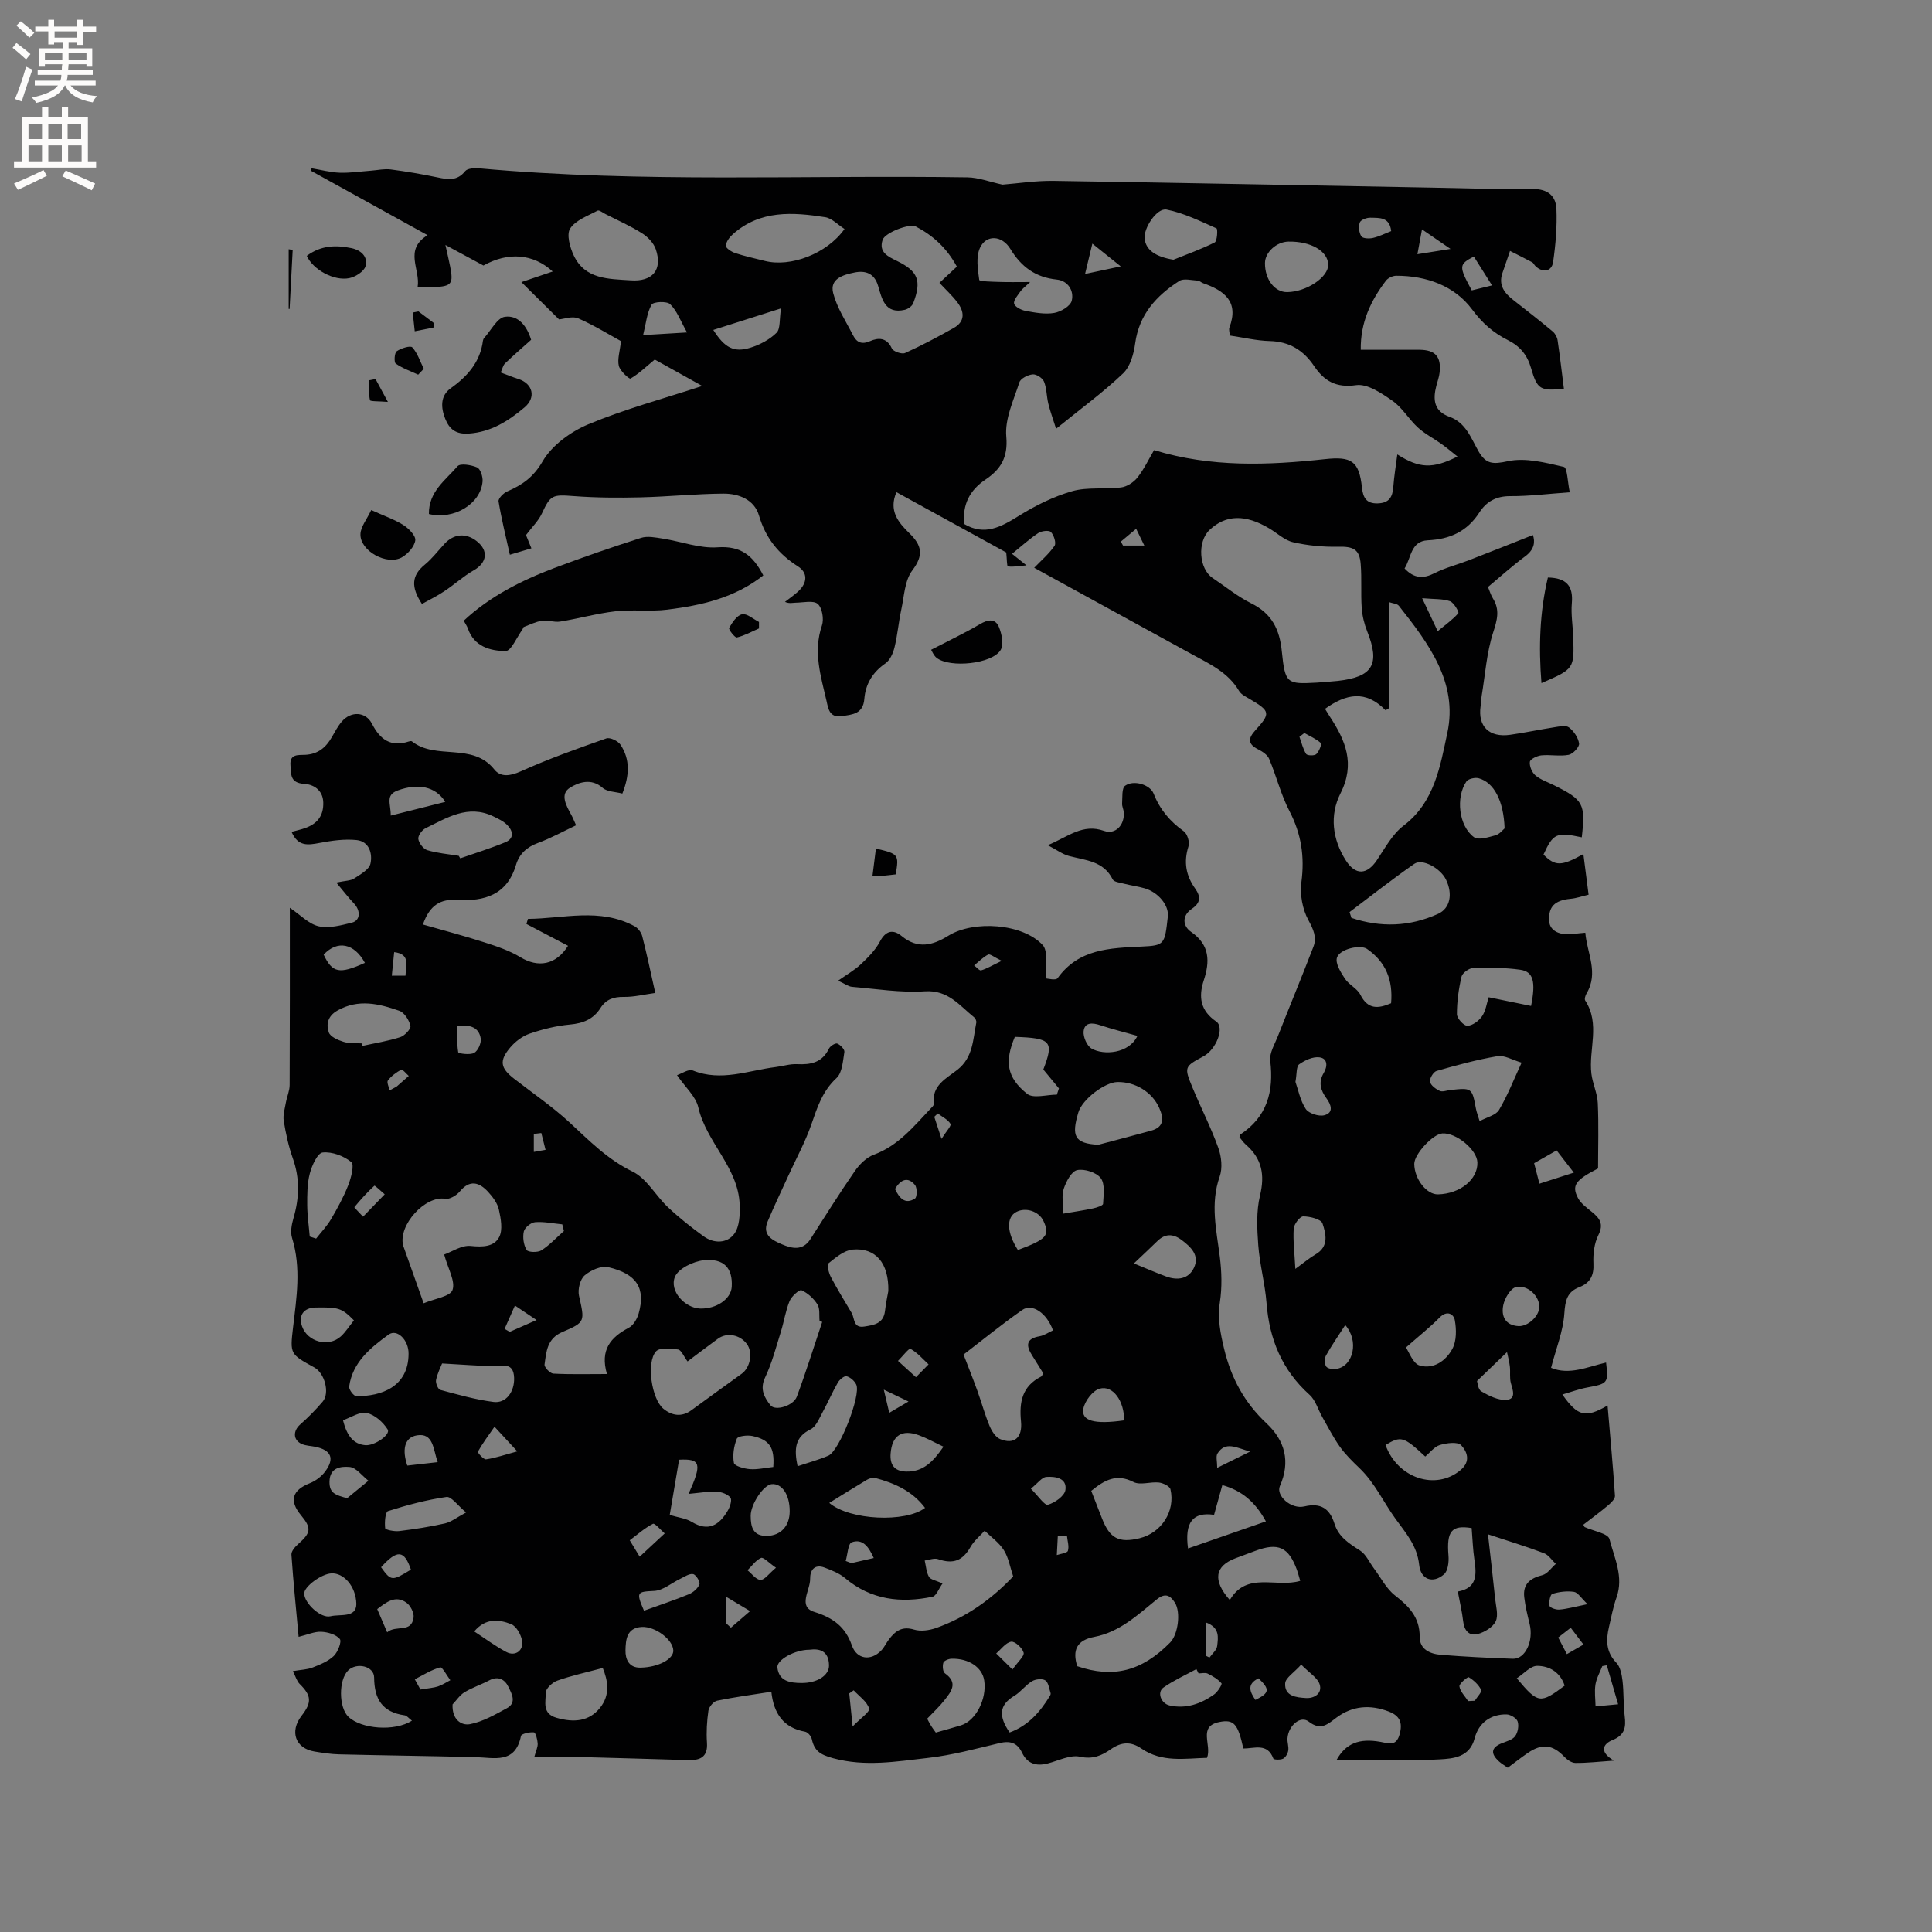 <svg enable-background="new 0 0 400 400" viewBox="0 0 400 400" xmlns="http://www.w3.org/2000/svg"><rect x="0" y="0" width="400" height="400" fill="#808080" stroke="none"/><g fill="#010102"><path d="m173.52 203.04c1.81-1.28 3.4-2.17 4.69-3.38 1.48-1.4 3.02-2.92 3.95-4.69 1.23-2.35 2.78-2.6 4.53-1.16 3.33 2.74 6.44 1.92 9.65-.07 5.25-3.26 15.41-2.55 19.54 1.93 1.15 1.25.53 4.14.78 6.92.25 0 1.93.44 2.3-.07 4.38-6.09 10.83-6.23 17.37-6.54 4.82-.22 4.81-.43 5.46-6.24.25-2.26-1.93-4.98-4.79-5.82-1.42-.41-2.9-.6-4.34-.97-.81-.21-2.02-.34-2.29-.88-1.9-3.84-5.64-3.94-9.06-4.85-1.32-.35-2.5-1.25-4.38-2.23 4.25-1.77 7.22-4.53 11.65-2.96 2.37.84 4.27-1.23 4.09-3.82-.04-.63-.39-1.25-.35-1.86.09-1.27-.1-3.16.62-3.67 1.8-1.28 5.18-.22 5.91 1.64 1.29 3.27 3.37 5.75 6.23 7.78.74.52 1.27 2.25.98 3.13-1.03 3.23-.53 6.04 1.38 8.73 1.15 1.62 1.21 2.92-.68 4.2-2.06 1.39-1.96 3.53-.14 4.79 3.91 2.7 3.87 6.16 2.61 10.01-1.14 3.49-.69 6.3 2.58 8.54 1.77 1.21.02 5.76-2.63 7.19-3.98 2.14-4.06 2.21-2.27 6.52 1.73 4.17 3.81 8.21 5.33 12.45.65 1.8.9 4.19.28 5.94-1.98 5.62-.67 11.06.03 16.61.39 3.1.48 6.35.01 9.42-.51 3.38.11 6.4.88 9.63 1.45 6.05 4.21 11.15 8.77 15.42 3.84 3.59 5.01 7.94 2.78 12.99-.87 1.98 2.31 4.87 5.06 4.22 3.46-.82 5.27.49 6.24 3.58.86 2.76 3.04 4.1 5.31 5.56 1.23.79 1.91 2.43 2.85 3.68 1.43 1.9 2.55 4.19 4.36 5.6 2.92 2.27 5.14 4.55 5.12 8.56-.01 2.63 2.17 3.56 4.38 3.74 4.96.4 9.94.64 14.92.82 2.57.09 4.31-3.7 3.47-7.16-.45-1.84-.9-3.69-1.12-5.56-.32-2.72 1.17-3.95 3.73-4.59 1.06-.26 1.87-1.52 2.8-2.33-.81-.76-1.49-1.86-2.45-2.22-3.55-1.35-7.18-2.45-11.59-3.91.54 4.81 1.04 9.06 1.48 13.33.16 1.57.71 3.4.13 4.66-.56 1.21-2.26 2.25-3.66 2.64-1.81.51-2.87-.65-3.09-2.63s-.7-3.93-1.11-6.15c4.02-.7 3.9-3.49 3.44-6.57-.32-2.17-.39-4.39-.57-6.57-4.18-.68-5.21.66-4.8 5.68.11 1.3-.09 3.16-.92 3.89-2.32 2.02-4.83 1.09-5.15-1.97-.42-3.95-2.71-6.5-4.91-9.54-2.49-3.44-4.27-7.43-7.43-10.46-1.45-1.39-2.92-2.82-4.08-4.45-1.38-1.94-2.46-4.1-3.65-6.17-.87-1.53-1.38-3.46-2.62-4.57-5.7-5.12-8.33-11.5-8.91-19.02-.31-4-1.41-7.94-1.71-11.95-.25-3.41-.43-7.01.36-10.28 1.04-4.31.39-7.67-2.93-10.55-.54-.47-.94-1.1-1.32-1.54.06-.31.05-.47.11-.51 5.61-3.67 7.03-8.93 6.26-15.3-.19-1.61.91-3.41 1.57-5.07 2.43-6.19 4.98-12.33 7.37-18.54.76-1.98-.02-3.62-1.06-5.55-1.21-2.24-1.77-5.28-1.43-7.82.7-5.27-.01-9.99-2.47-14.72-1.78-3.41-2.7-7.25-4.21-10.82-.35-.84-1.41-1.53-2.3-1.98-2.16-1.1-2.06-2.27-.57-3.91 3.23-3.55 3.11-3.97-1.1-6.47-.81-.48-1.81-.94-2.25-1.69-2.3-3.9-6.18-5.64-9.89-7.67-10.96-6-21.9-12.01-32.53-17.84 1.45-1.51 3.06-2.88 4.21-4.55.39-.57-.13-2.2-.75-2.85-.4-.42-1.95-.24-2.62.21-1.85 1.23-3.5 2.74-5.43 4.3.85.68 1.62 1.3 2.99 2.39-1.64.14-2.78.38-3.85.21-.22-.03-.2-1.59-.34-2.88-7.27-3.99-14.95-8.2-22.73-12.48-1.67 3.84.42 6.3 2.67 8.49 2.58 2.51 3.03 4.52.61 7.71-1.58 2.09-1.68 5.35-2.28 8.12-.56 2.59-.77 5.25-1.4 7.81-.3 1.21-.93 2.66-1.89 3.32-2.65 1.84-4.11 4.27-4.36 7.36-.25 3.13-2.48 3.24-4.73 3.56-2.5.35-2.74-1.56-3.1-3.16-1.18-5.13-2.8-10.2-.95-15.6.45-1.31.07-3.65-.86-4.47-.9-.79-2.99-.28-4.56-.26-.66.01-1.32.24-2.23-.17.95-.75 1.97-1.43 2.84-2.26 1.8-1.73 1.91-3.78-.17-5.1-4.03-2.57-6.68-5.86-8.05-10.52-.97-3.3-4.18-4.55-7.38-4.53-5.7.04-11.4.63-17.11.77-4.63.11-9.28.09-13.89-.26-4.41-.34-4.79-.23-6.56 3.58-.72 1.55-2.05 2.82-3.3 4.49.24.59.64 1.55 1.12 2.74-1.41.42-2.78.83-4.46 1.33-.85-3.84-1.74-7.41-2.34-11.04-.1-.59 1-1.72 1.78-2.06 3.11-1.34 5.42-2.92 7.34-6.23 1.92-3.32 5.81-6.14 9.46-7.67 7.57-3.16 15.55-5.31 23.59-7.94-3.37-1.88-6.9-3.84-9.83-5.47-1.86 1.54-3.32 2.95-5.02 3.94-.26.15-2.16-1.57-2.42-2.63-.33-1.4.22-3 .45-5.12-2.33-1.27-5.49-3.24-8.86-4.72-1.19-.52-2.9.13-3.97.22-2.59-2.56-5.16-5.11-7.79-7.72 1.82-.62 4.11-1.39 6.48-2.2-4.03-3.7-9.22-4.1-14.34-1.24-2.49-1.34-5-2.7-7.87-4.25.38 1.72.71 3.09.98 4.47.7 3.57.31 4.08-3.29 4.26-1.04.05-2.08.01-3.45.01.64-3.7-2.92-7.7 2.06-10.77-8.16-4.51-16.18-8.93-24.19-13.36.06-.16.13-.32.19-.49 1.94.32 3.88.85 5.83.92 2.17.07 4.35-.27 6.52-.43 1.34-.1 2.71-.42 4.02-.25 3.25.42 6.5.98 9.71 1.65 2.15.45 4.05.78 5.7-1.29.48-.6 1.94-.67 2.92-.59 33.65 3.06 67.39 1.35 101.09 1.87 2.3.04 4.58.93 7.24 1.51 3.15-.25 6.87-.83 10.58-.78 26.28.4 52.55.93 78.83 1.41 6.78.12 13.57.38 20.35.28 3.11-.05 4.81 1.41 4.93 4.11.15 3.66-.16 7.38-.69 11.01-.29 2.02-2.24 2.28-3.72.76-.22-.23-.35-.59-.61-.72-1.51-.81-3.06-1.57-4.59-2.35-.52 1.53-1.04 3.06-1.57 4.58-.88 2.56.46 4.19 2.31 5.63 2.72 2.13 5.44 4.25 8.09 6.46.51.42.92 1.17 1.02 1.82.5 3.34.88 6.71 1.31 10.07-4.9.42-5.5.19-6.8-4.28-.8-2.76-2.27-4.54-4.82-5.82-2.95-1.48-5.26-3.47-7.4-6.36-3.62-4.87-9.44-6.97-15.69-6.96-.73 0-1.71.46-2.14 1.03-3.12 4.11-5.29 8.61-5.21 14.3 4.13 0 8.14-.01 12.14 0 3.27.01 4.54 1.4 4.19 4.68-.1.94-.44 1.85-.68 2.77-.74 2.85-.52 5.27 2.73 6.43 3.37 1.2 4.45 4.41 5.98 7.1 1.55 2.72 2.99 2.76 6.09 2.09 3.64-.79 7.8.3 11.6 1.18.72.17.77 3.17 1.22 5.25-4.41.31-8.38.82-12.36.8-2.9-.01-4.92 1.15-6.36 3.39-2.53 3.92-6.08 5.54-10.67 5.75-3.58.17-3.43 3.71-4.81 5.83 2.01 2.12 3.9 2.15 6.22.97 2.23-1.13 4.71-1.75 7.05-2.65 4.37-1.69 8.72-3.43 13.3-5.24.47 1.38.36 2.97-1.61 4.42-2.63 1.94-5.07 4.15-7.69 6.34.36.86.59 1.67 1.02 2.36 1.48 2.38.89 4.46.05 7.06-1.35 4.17-1.64 8.69-2.37 13.07-.12.73-.12 1.48-.23 2.21-.6 4.17 1.78 6.52 6.14 5.9 3.04-.43 6.04-1.08 9.08-1.55 1.03-.16 2.41-.48 3.07.02 1.01.77 1.93 2.13 2.1 3.34.09.71-1.26 2.16-2.15 2.34-1.82.35-3.79-.07-5.66.11-.88.09-2.3.77-2.38 1.34-.12.89.44 2.21 1.15 2.81 1.11.93 2.59 1.4 3.92 2.07 6.04 3.02 6.46 3.8 5.68 10.75-5.25-1.12-5.92-.83-7.93 3.58 2.44 2.42 3.69 2.44 8.26-.11.36 2.81.7 5.45 1.08 8.41-1.36.32-2.54.74-3.75.85-3.28.31-4.61 1.64-4.41 4.64.13 2 2.2 3.04 5.17 2.62.62-.09 1.25-.13 2.31-.24.36 4.26 2.81 8.27.26 12.57-.25.42-.48 1.16-.28 1.47 3.17 4.85.67 10.13 1.28 15.16.25 2.04 1.23 4.02 1.32 6.06.21 4.54.06 9.09.06 13.54-4.71 2.42-5.52 3.52-4.15 6.14.6 1.14 1.82 2 2.87 2.86 1.61 1.31 2.51 2.49 1.34 4.81-.86 1.71-1.11 3.91-1.02 5.86.13 2.49-.66 4.04-2.94 4.92-2.51.97-2.9 2.76-3.08 5.42-.24 3.68-1.71 7.28-2.75 11.27 3.77 1.58 7.55-.19 11.39-1.09.51 4.26.37 4.38-3.92 5.17-1.68.31-3.3.92-5.13 1.45 3.2 4.55 4.78 4.92 9.36 2.28.54 6.35 1.12 12.52 1.53 18.69.04.62-.78 1.43-1.38 1.94-1.68 1.42-3.46 2.72-5.17 4.04.18.32.21.46.29.5 1.78.81 4.81 1.3 5.12 2.48 1 3.89 2.99 7.8 1.46 12.09-.71 1.99-1.09 4.09-1.57 6.15-.62 2.67-.62 5.13 1.53 7.36.83.86 1.12 2.43 1.28 3.72.29 2.42.15 4.88.45 7.3.29 2.33.04 3.96-2.52 4.99-1.84.74-2.93 2.36.29 4.26-3.16.22-5.57.5-7.98.48-.77-.01-1.69-.65-2.27-1.26-2.41-2.53-4.6-2.84-7.56-.82-1.39.95-2.72 2-4.17 3.07-.65-.47-1.29-.83-1.82-1.31-1.65-1.51-1.78-2.81.59-3.76.98-.39 2.2-.7 2.76-1.46.57-.77.81-2.15.52-3.05-.22-.68-1.48-1.44-2.29-1.46-3.25-.07-5.79 1.74-6.61 4.94-1.02 3.97-4.48 4.21-7.24 4.37-7.06.41-14.16.14-21.36.14 1.91-3.44 4.67-4.57 9.13-3.76 1.7.31 3.24.98 3.94-1.58.66-2.42.03-3.83-2.26-4.71-3.84-1.47-7.5-1.2-10.81 1.26-1.85 1.38-3.24 2.79-5.77.82-1.68-1.31-4.2.82-4.38 3.48-.06.83.29 1.71.16 2.52-.1.63-.55 1.42-1.07 1.69-.56.28-1.93.23-2.02-.03-1.23-3.31-3.96-2.06-6.21-2.08-1.11-5.05-1.91-6.11-4.99-5.48-4.49.92-1.49 4.73-2.53 7.41-4.55.12-9.31 1.02-13.58-1.92-2.19-1.51-4.17-1.38-6.35.15-1.85 1.29-3.7 2.13-6.37 1.54-2.04-.45-4.48.84-6.73 1.41-2.35.59-4.18.04-5.27-2.25-.98-2.05-2.47-2.51-4.67-1.98-4.9 1.17-9.81 2.51-14.8 3.07-6.49.73-12.96 1.88-19.65.06-2.74-.75-3.88-1.55-4.42-4.01-.13-.58-.83-1.38-1.37-1.48-4.48-.8-6.51-3.76-6.99-8.27-3.98.63-7.63 1.1-11.23 1.85-.74.15-1.68 1.28-1.8 2.06-.32 2.19-.45 4.45-.3 6.65.2 3-1.44 3.66-3.9 3.59-8.26-.24-16.52-.49-24.79-.7-2.21-.06-4.42-.01-7.04-.01.33-1.23.72-1.99.68-2.73-.05-.82-.42-2.26-.78-2.3-.89-.1-2.59.29-2.68.75-1.19 5.84-5.52 4.48-9.42 4.38-9.42-.24-18.84-.35-28.26-.58-1.69-.04-3.37-.31-5.04-.58-3.98-.64-5.23-4.15-2.69-7.42 2.16-2.78 2.03-4.17-.41-6.58-.59-.59-.83-1.53-1.4-2.65 1.67-.29 2.96-.31 4.09-.75 1.55-.61 3.22-1.28 4.38-2.39.85-.82 1.68-3 1.25-3.51-.78-.94-2.49-1.44-3.85-1.5-1.39-.07-2.82.6-4.68 1.05-.54-5.9-1.11-11.45-1.49-17.02-.05-.71.76-1.63 1.4-2.19 2.67-2.36 2.79-3.3.57-5.98-2.49-3-1.81-5.18 1.84-6.62 1.21-.48 2.42-1.4 3.19-2.44 2-2.7 1.22-4.42-2.06-5.1-.93-.19-1.94-.2-2.79-.57-1.83-.81-1.85-2.71-.34-4.04 1.66-1.47 3.24-3.06 4.67-4.75 1.5-1.77.41-5.88-1.74-7.06-5.01-2.76-5.05-2.77-4.41-8.24.73-6.21 1.72-12.38-.2-18.58-.38-1.21-.09-2.77.28-4.05 1.23-4.19 1.36-8.27-.13-12.45-.88-2.48-1.44-5.1-1.87-7.71-.2-1.22.22-2.55.44-3.82.22-1.22.78-2.43.78-3.64.06-12.29.04-24.59.04-36.68 2.21 1.49 3.93 3.37 5.98 3.83 2.13.48 4.62-.2 6.86-.75 1.79-.45 1.85-2.51.41-4.01-1.14-1.19-2.14-2.51-3.63-4.29 1.92-.41 2.98-.37 3.7-.85 1.29-.85 3.1-1.84 3.37-3.07.46-2.05-.25-4.6-2.85-4.88-2.53-.27-5.19.12-7.73.6-2.37.45-4.43.76-5.75-2.3 1.02-.28 1.99-.48 2.91-.82 2.44-.9 3.74-2.54 3.65-5.3-.09-2.66-2.16-3.72-3.94-3.82-3.01-.18-2.7-2.05-2.85-3.88-.19-2.39 1.72-2.06 3.07-2.13 2.62-.14 4.27-1.51 5.5-3.67.63-1.1 1.23-2.25 2.05-3.21 1.9-2.22 4.95-2.09 6.25.44 1.69 3.3 3.92 4.89 7.65 3.67.19-.06.5-.12.62-.02 4.98 3.95 12.55.14 17.06 5.82 1.29 1.63 3.25 1.39 5.46.4 5.77-2.6 11.75-4.73 17.73-6.83.77-.27 2.42.52 2.94 1.31 2.02 3.05 1.86 6.37.38 10.11-1.42-.38-3.14-.35-4.08-1.18-2.38-2.11-5.02-1.12-6.77-.03-2.15 1.34-.74 3.77.3 5.66.3.55.53 1.15.97 2.12-2.67 1.26-5.23 2.68-7.95 3.68-2.31.85-3.83 2.3-4.49 4.52-1.84 6.2-6.52 7.59-12.15 7.24-3.41-.21-5.69 1-7.12 5.1 4.36 1.25 8.59 2.36 12.74 3.7 2.56.82 5.18 1.7 7.46 3.08 3.65 2.21 7.35 1.62 9.84-2.37-2.88-1.51-5.74-3.01-8.61-4.52.1-.35.21-.7.31-1.05 7.39-.06 14.9-2.37 22.08 1.52.7.38 1.38 1.27 1.58 2.04.95 3.68 1.73 7.41 2.71 11.77-2.28.31-4.4.85-6.51.82-2.12-.04-3.7.51-4.83 2.29-1.48 2.33-3.6 3.18-6.34 3.43-2.82.26-5.64.96-8.33 1.88-1.51.52-3 1.65-4.04 2.89-2.31 2.74-2.01 4.25.81 6.44 3.85 2.99 7.91 5.76 11.48 9.05 4.08 3.77 7.85 7.66 13.05 10.18 2.94 1.43 4.79 5 7.34 7.39 2.3 2.17 4.8 4.15 7.37 6.01 2.15 1.56 4.87 1.48 6.34-.49 1.11-1.49 1.21-4.02 1.13-6.07-.28-7.73-6.89-12.85-8.56-20.12-.52-2.28-2.69-4.17-4.41-6.68.97-.32 2.4-1.33 3.27-.97 5.88 2.37 11.47-.01 17.16-.71 1.47-.18 2.95-.67 4.4-.6 2.86.15 5.22-.32 6.61-3.19.26-.55 1.33-1.22 1.73-1.07.65.25 1.57 1.22 1.48 1.74-.31 1.88-.43 4.3-1.64 5.41-2.91 2.69-3.97 6.05-5.19 9.57-1.27 3.67-3.17 7.12-4.78 10.66-1.44 3.16-2.95 6.29-4.29 9.49-1.19 2.83 1.12 3.9 2.97 4.69 2 .86 4.3 1.43 5.89-1.06 3.03-4.73 6.01-9.49 9.21-14.11.96-1.39 2.4-2.82 3.93-3.38 5.04-1.86 8.23-5.82 11.71-9.5.29-.3.75-.71.71-1.01-.49-3.85 2.6-5.28 4.9-7.09 3.24-2.56 3.2-6.27 3.89-9.74.07-.33-.17-.89-.45-1.11-3.04-2.44-5.36-5.7-10.21-5.38-4.99.33-10.07-.51-15.1-.93-.76-.08-1.51-.67-2.85-1.27zm45.13-114.27c-.65-2.05-1.22-3.6-1.61-5.2-.37-1.51-.32-3.15-.89-4.56-.3-.74-1.58-1.57-2.34-1.5-1 .09-2.5.85-2.76 1.65-1.19 3.69-3.04 7.58-2.71 11.23.39 4.35-1.2 6.81-4.29 8.89-3.29 2.21-4.81 5.16-4.42 9.21 4.22 2.51 7.65.59 11.33-1.7 3.43-2.13 7.18-4 11.04-5.1 3.18-.9 6.75-.34 10.1-.77 1.21-.15 2.6-1.05 3.38-2.03 1.35-1.7 2.3-3.72 3.46-5.7 11.81 3.62 23.6 3.14 35.39 1.87 5.45-.59 7.05.36 7.65 5.87.22 2.03.85 3.37 3.27 3.29 2.36-.07 3.07-1.32 3.22-3.42.16-2.19.53-4.36.83-6.71 4.58 2.89 7.29 3.03 12.46.43-1.29-1.02-2.29-1.87-3.36-2.63-1.61-1.15-3.42-2.06-4.85-3.38-1.87-1.71-3.2-4.09-5.23-5.51-2.25-1.57-5.2-3.59-7.54-3.26-4.2.6-6.63-.88-8.71-3.95-2.21-3.28-5.12-5.08-9.21-5.18-2.71-.07-5.41-.73-8.24-1.14-.04-.67-.25-1.24-.08-1.67 2.02-5.35-1.05-7.63-5.43-9.16-.4-.14-.75-.52-1.14-.54-1.28-.07-2.9-.52-3.81.07-4.75 3.04-8.33 6.95-9.14 12.95-.29 2.17-1.02 4.78-2.5 6.19-4.1 3.91-8.74 7.3-13.87 11.46zm55.68 57.99c.43.7.7 1.15.99 1.59 3.25 4.94 5.32 9.77 2.22 15.9-2.28 4.5-1.72 9.51 1.14 13.95 1.98 3.06 4.34 2.94 6.38-.09 1.69-2.51 3.21-5.4 5.53-7.16 6.46-4.9 7.6-12.42 9.07-19.23 2.24-10.41-3.93-18.57-10.04-26.3-.36-.45-1.24-.48-2.01-.75v21.94c-.25.15-.5.3-.74.45-4.13-4.28-8.2-3.4-12.54-.3zm-1.68-5.43c1.83-.15 3.1-.22 4.36-.36 7.23-.81 8.76-3.47 6.06-10.24-.61-1.53-1.02-3.21-1.14-4.85-.21-3.02.03-6.06-.21-9.08-.24-3.12-1.55-3.68-4.7-3.61-3.1.07-6.28-.24-9.3-.93-1.76-.4-3.27-1.87-4.9-2.84-4.99-2.98-9.02-2.88-12.39.29-2.58 2.43-2.22 8.06.65 9.97 2.64 1.76 5.13 3.82 7.95 5.22 4.27 2.11 5.91 5.38 6.36 9.98.68 6.71 1.06 6.79 7.26 6.45zm-77.51 186.51c-.78 1.08-1.29 2.59-2.08 2.75-6.56 1.36-12.74.67-18.12-3.88-1.17-.98-2.71-1.58-4.17-2.14-2.14-.83-3.07.52-3.04 2.33.04 2.34-2.62 5.74.86 6.83 3.96 1.23 6.45 3.12 7.79 6.96 1 2.85 3.92 3.28 6.08 1.02.65-.68 1.04-1.59 1.63-2.35 1.3-1.69 2.7-2.72 5.15-1.97 1.38.42 3.18.16 4.6-.34 6.19-2.2 11.41-5.91 15.93-10.67-.64-1.89-.95-3.87-1.93-5.43s-2.62-2.71-3.98-4.03c-.98 1.1-2.19 2.07-2.9 3.32-1.65 2.9-3.58 3.65-6.76 2.56-.79-.27-1.83.17-2.75.29.27 1.14.33 2.4.88 3.37.33.59 1.43.74 2.81 1.38zm2.97-272.64c-2.11-3.89-4.97-6.46-8.51-8.31-1.29-.67-6.36 1.27-6.86 2.76-.87 2.6 1.15 3.48 3 4.39 4.34 2.12 5.12 4.09 3.33 8.74-.23.6-1.08 1.21-1.74 1.36-4.1.96-4.74-2.28-5.53-4.96-.79-2.67-2.7-3.21-4.89-2.76-2.24.46-5.18 1.24-4.41 4.26.78 3.04 2.62 5.81 4.07 8.66.76 1.49 1.74 2.09 3.59 1.28 1.66-.73 3.44-.78 4.48 1.51.29.64 2.06 1.26 2.74.96 3.44-1.55 6.78-3.33 10.07-5.18 2.45-1.38 2.21-3.42.73-5.36-1.07-1.4-2.4-2.61-3.68-3.99 1.22-1.14 2.29-2.14 3.61-3.36zm-110.4 214.63c2.3-.97 5.52-1.4 5.98-2.76.62-1.81-.92-4.35-1.73-7.33 1.57-.56 3.62-1.97 5.49-1.78 2.47.26 4.83.19 5.89-1.82.79-1.49.36-3.84-.05-5.69-.3-1.35-1.29-2.67-2.27-3.73-1.82-1.95-3.75-2.54-5.82-.04-.68.82-2.11 1.68-3.02 1.52-4.12-.72-9.79 5.43-8.71 9.69.03.1.07.2.11.3 1.31 3.68 2.61 7.36 4.13 11.64zm128.28 14.5c-.73-1.17-1.49-2.43-2.28-3.67-1.3-2.03-1.36-3.5 1.53-4 .97-.17 1.86-.81 2.77-1.22-1.29-3.6-4.31-5.66-6.37-4.22-4.22 2.95-8.21 6.21-12.15 9.23 1.08 2.8 2.02 5.16 2.88 7.54.86 2.39 1.52 4.85 2.49 7.19.44 1.07 1.24 2.37 2.2 2.77 2.86 1.18 4.66-.24 4.33-3.64-.4-4.03.23-7.32 4.16-9.3.16-.07.22-.33.44-.68zm-90.33.15c-1.47-5.02.78-7.61 4.52-9.58.96-.5 1.74-1.86 2.05-2.97 1.46-5.18-.37-8.18-6.28-9.57-1.47-.35-3.67.63-4.92 1.71-.93.8-1.44 2.88-1.16 4.17 1.18 5.35 1.39 5.49-3.44 7.54-3.2 1.36-3.32 4.09-3.69 6.73-.08.56 1.14 1.84 1.81 1.88 3.47.19 6.96.09 11.11.09zm16.69-2.61c-.81-1.07-1.3-2.37-1.96-2.47-1.53-.22-3.82-.45-4.58.4-2.04 2.31-.89 9.87 1.53 11.86 1.74 1.43 3.77 1.8 5.8.32 3.46-2.52 6.92-5.05 10.4-7.54 1.81-1.29 2.39-4.42 1.09-6.18-1.44-1.94-4.13-2.45-5.99-1.09-2.03 1.49-4.04 3.01-6.29 4.7zm-11.81-223.83c4.54.34 6.69-2.17 5.23-6.44-.44-1.3-1.67-2.57-2.87-3.32-2.39-1.51-5-2.66-7.53-3.95-.55-.28-1.33-.9-1.66-.72-2.01 1.09-4.54 1.97-5.67 3.71-.79 1.23-.04 3.92.76 5.6 2.35 4.93 7.19 4.82 11.74 5.12zm92.49 286.93c7.46 2.55 13.39 1.04 19.24-4.91 1.65-1.68 2.23-6.26.99-8.23-1-1.57-2.04-2.1-3.8-.66-3.91 3.18-7.67 6.74-12.89 7.73-3.63.68-4.59 2.74-3.54 6.07zm-48.18-297.56c-1.41-.9-2.61-2.22-3.98-2.44-6.75-1.06-13.5-1.51-19.14 3.52-.69.61-1.4 1.56-1.45 2.39-.03.48 1.17 1.27 1.95 1.52 2 .66 4.08 1.1 6.12 1.62 5.31 1.35 12.84-1.46 16.5-6.61zm52.55 189.6c3.65-.97 7.3-1.91 10.94-2.92 2.72-.76 2.61-2.57 1.67-4.7-1.43-3.25-4.94-5.45-8.68-5.37-2.54.05-7.24 3.52-8.07 6.3-1.44 4.82-.88 6.44 4.14 6.69zm-57.17 36.68c-.18-.07-.36-.15-.55-.22-.12-1.16.12-2.53-.44-3.41-.77-1.22-2-2.35-3.3-2.93-.43-.19-2.06 1.25-2.46 2.23-.84 2.03-1.15 4.26-1.81 6.37-1 3.19-1.84 6.48-3.27 9.48-1.16 2.44-.1 4.19 1.12 5.74.99 1.26 4.74.11 5.45-1.77 1.91-5.11 3.52-10.32 5.26-15.49zm109.18-84.85c.13.4.26.8.39 1.2 6.02 2.01 12.03 1.85 17.95-.84 2.48-1.13 3.08-4.09 1.62-7.1-1.13-2.33-4.87-4.42-6.55-3.25-4.58 3.18-8.96 6.65-13.41 9.99zm-53.48 119.83c.78 2.01 1.51 3.88 2.24 5.74 1.61 4.11 3.49 5.1 7.75 4.07 4.52-1.09 7.47-5.6 6.41-10.14-.15-.64-1.52-1.3-2.39-1.4-1.75-.2-3.87.61-5.27-.11-3.51-1.8-5.99-.41-8.74 1.84zm-12.66-250.28c-1.12 1.07-1.66 1.44-2 1.94-.55.81-1.47 1.81-1.31 2.53.14.65 1.45 1.33 2.34 1.5 1.96.36 4.05.76 5.96.43 1.37-.23 3.36-1.41 3.63-2.53.51-2.07-.78-4.14-3.11-4.38-4.4-.46-7.33-2.62-9.6-6.35-1.74-2.85-5-3-6.28-.23-.87 1.88-.47 4.45-.16 6.65.05.33 2.69.37 4.14.42 1.85.07 3.71.02 6.39.02zm-29.35 208.91c.12-5.85-2.67-9.02-7.39-8.59-1.76.16-3.5 1.64-4.99 2.84-.38.31.03 1.98.47 2.82 1.33 2.54 2.85 4.98 4.31 7.45.67 1.13.27 3.2 2.62 2.83 2.04-.32 3.98-.6 4.29-3.24.19-1.67.55-3.32.69-4.11zm131.11-47.29c-1.89-.55-3.56-1.59-5.01-1.34-4.25.72-8.44 1.87-12.6 3.06-.65.19-1.48 1.57-1.35 2.23.15.75 1.18 1.5 2 1.89.57.27 1.44-.09 2.17-.17 4.5-.49 4.53-.47 5.33 3.83.13.71.4 1.39.77 2.61 1.52-.83 3.36-1.22 4.01-2.31 1.76-2.96 3.02-6.22 4.68-9.8zm1.96-11.74c1.01-5.06.46-7.1-2.22-7.49-3.22-.46-6.53-.46-9.79-.36-.85.03-2.21 1.02-2.39 1.79-.59 2.54-.96 5.18-.95 7.78 0 .85 1.44 2.42 2.17 2.39 1.06-.04 2.38-1.03 3.04-1.99.77-1.14.96-2.68 1.36-3.92 3.12.63 5.85 1.19 8.78 1.8zm-222.01-31.08c.1.17.21.35.31.52 3.12-1.09 6.28-2.07 9.33-3.33 1.89-.78 1.61-2.35.4-3.57-.79-.79-1.88-1.31-2.91-1.8-5.24-2.52-9.6.33-14.01 2.47-.73.36-1.6 1.56-1.49 2.23.14.87 1.04 2.06 1.86 2.31 2.1.63 4.33.81 6.51 1.17zm202.74 70.09c4.58-.11 8.27-3.1 8.16-6.62-.08-2.61-4.37-6.17-7.24-6-1.98.12-5.84 4.3-5.83 6.32.03 3.13 2.54 6.35 4.91 6.3zm-222.85-31.26c.04.18.08.35.13.53 2.63-.58 5.32-1 7.87-1.82.91-.29 2.25-1.72 2.11-2.34-.27-1.18-1.25-2.74-2.29-3.11-4.2-1.47-8.48-2.53-12.84-.05-2.02 1.15-2.34 2.85-1.77 4.52.31.9 1.88 1.58 3.02 1.94 1.17.38 2.51.25 3.77.33zm-10.74 39.99c.44.14.88.29 1.32.43 1.05-1.34 2.25-2.59 3.1-4.04 1.33-2.27 2.61-4.6 3.56-7.04.59-1.52 1.29-4.22.62-4.77-1.55-1.27-3.98-2.18-5.92-1.98-1.06.11-2.23 2.68-2.66 4.33-.56 2.11-.55 4.4-.54 6.61.02 2.16.34 4.31.52 6.46zm178.82-202.24c2.86-1.16 5.79-2.19 8.54-3.58.52-.27.66-2.79.37-2.91-3.37-1.5-6.76-3.18-10.33-3.89-2.04-.4-4.8 3.9-4.55 6.03.27 2.4 2.36 3.76 5.97 4.35zm-77.82 249.8c2.25-.76 4.38-1.33 6.38-2.19 2.28-.99 6.79-12.52 5.77-14.71-.35-.76-1.22-1.52-2-1.73-.47-.13-1.45.68-1.81 1.3-1.15 2-2.06 4.14-3.17 6.16-.7 1.27-1.34 2.98-2.48 3.53-3.26 1.59-3.43 4.07-2.69 7.64zm89.49 27.7c3.5-5.99 9.59-2.48 14.58-3.97-.32-1.06-.46-1.66-.67-2.24-1.73-4.76-3.88-5.75-8.63-3.97-1.39.52-2.78 1.02-4.16 1.55-4.15 1.58-4.78 4.49-1.12 8.63zm-60.87 27.44c1.79-.51 3.51-.98 5.22-1.5 3.07-.95 5.38-5.46 4.8-9.29-.41-2.7-3.16-4.58-6.75-4.5-.6.01-1.57.4-1.71.83-.21.65-.12 1.88.32 2.19 2.84 2 1.26 3.84-.12 5.6-1.03 1.32-2.28 2.46-3.55 3.8.22.4.5.96.82 1.49.27.44.59.84.97 1.38zm-109.16-78.41c.05-2.82-2.36-5.27-4.14-3.98-3.75 2.72-7.45 5.71-8.16 10.75-.09.62.96 2 1.49 2 5.16.02 10.78-1.91 10.81-8.77zm87.1 30.86c4.25 3.61 15.8 4.12 19.83 1.03-2.61-3.48-6.29-5.12-10.3-6.19-.52-.14-1.26.09-1.76.39-2.52 1.5-5.01 3.07-7.77 4.77zm94.83-250.68c4-.06 8.54-3.11 8.47-5.7-.07-2.81-3.61-4.85-8.24-4.76-2.47.05-4.83 2.2-4.85 4.43-.03 3.41 2.01 6.07 4.62 6.03zm-141.73 284.86c-3.5.94-6.53 1.59-9.41 2.62-1.02.36-2.41 1.66-2.39 2.51.03 1.85-.83 4.3 2.22 5.18 3.71 1.07 6.76.69 8.96-1.99 2.3-2.8 1.63-5.85.62-8.32zm137.3-30.35c-2.19-4-4.94-6.37-9.02-7.52-.65 2.35-1.19 4.27-1.71 6.16-4.41-.65-6.13 1.58-5.39 6.96 5.21-1.82 10.39-3.62 16.12-5.6zm-176.8 41.26c-.67-.51-1.06-1.05-1.51-1.11-4.59-.65-6.29-3.3-6.32-7.84-.02-2.36-3.6-3.17-5.36-1.47-2.02 1.95-1.99 7.7.05 9.63 2.65 2.51 9.54 3.09 13.14.79zm53.37-42.6c1.77.54 3.34.7 4.56 1.44 3.46 2.11 5.7.65 7.44-2.3.47-.79.94-2.22.57-2.71-.56-.73-1.85-1.2-2.86-1.24-1.84-.07-3.69.26-5.81.45 2.83-6.28 2.52-7.31-1.96-7.07-.63 3.68-1.26 7.41-1.94 11.43zm-47.13-31.36c-.28.72-.96 2.03-1.25 3.42-.13.62.4 1.92.87 2.05 3.64.98 7.3 2.02 11.02 2.5 2.63.34 4.38-2.15 4.27-5.01-.13-3.3-2.37-2.38-4.33-2.41-3.23-.05-6.46-.33-10.58-.55zm53.4-11.37c3.38.12 6.43-1.97 6.57-4.51.21-3.83-1.55-5.91-5.78-5.49-2.16.22-5.26 1.71-5.98 3.43-1.22 2.94 2.08 6.46 5.19 6.57zm141.93 28.25c2.49 6.9 10.4 9.48 15.51 5.21 2.23-1.86 1.35-3.86.15-5.16-.71-.76-3-.47-4.4-.05-1.16.35-2.06 1.58-3.04 2.39-4.46-4.16-5.02-4.31-8.22-2.39zm1.15-91.46c.42-4.72-1.05-8.53-4.99-11.25-1.35-.93-5.63-.02-6.22 1.82-.37 1.17.79 3.04 1.65 4.34.84 1.27 2.54 2.02 3.21 3.34 1.55 3.08 3.68 2.89 6.35 1.75zm23.5-36.2c-.19-5.72-2.21-9.52-5.36-10.38-.76-.21-2.16.11-2.55.67-2.24 3.29-1.58 9.21 1.55 11.52.91.68 2.99.03 4.44-.37.87-.22 1.55-1.14 1.92-1.44zm-95.5 49.92c2.23-5.83 1.66-6.51-5.9-6.76-2.13 5.09-1.72 8.39 2.55 11.8 1.28 1.02 4.06.16 6.15.16.14-.43.28-.86.43-1.29-1.05-1.28-2.11-2.55-3.23-3.91zm-122.31 131.45c-.15 3.16 1.84 4.43 3.61 4.09 2.65-.51 5.17-1.97 7.61-3.29 2.14-1.15 1-3.06.33-4.45-.72-1.49-2.08-2.31-3.93-1.34-1.68.89-3.53 1.49-5.15 2.47-.97.59-1.66 1.67-2.47 2.52zm2.8-39.74c-1.76-1.46-3.06-3.36-4.07-3.21-4.1.59-8.14 1.67-12.1 2.93-.56.18-.73 2.35-.58 3.54.04.33 1.91.71 2.89.59 3.19-.39 6.38-.88 9.51-1.59 1.3-.31 2.45-1.25 4.35-2.26zm138.26-51.56c2.66 1.08 4.65 1.96 6.69 2.71 2.34.86 4.65.52 5.74-1.8 1.22-2.57-.6-4.31-2.57-5.78-1.78-1.32-3.41-1.32-5.02.26-1.34 1.32-2.72 2.59-4.84 4.61zm-160.98 70.51c-.09-3.74-2.67-6.48-5.17-6.34-2.11.12-5.65 2.75-5.63 4.18.03 1.98 3.42 5.2 5.45 4.7 2.04-.49 5.31.4 5.35-2.54zm89.72-19.22c0-3.39-1.57-5.76-3.71-5.6-1.7.13-4.38 4.17-4.37 6.57.01 2.31.47 4.23 3.42 4.15 2.83-.08 4.66-2.05 4.66-5.12zm127.58-33.88c.66.93 1.44 3.29 2.81 3.71 2.91.88 5.51-.99 6.82-3.46.87-1.63.84-4.01.49-5.92-.22-1.23-1.59-2.13-3.14-.54-2 2.03-4.26 3.81-6.98 6.21zm-143.4-210.68c2.35 3.7 4.25 4.74 7.68 3.68 1.96-.61 3.97-1.67 5.41-3.09.83-.82.57-2.76.93-5.05-5.05 1.61-9.49 3.02-14.02 4.46zm61.35 290.38c3.86-1.41 6.3-4.24 8.33-7.55.11-.17.21-.44.15-.61-.31-.92-.43-2.19-1.09-2.62-.64-.42-2.03-.27-2.77.18-1.34.81-2.32 2.22-3.66 3.02-3.2 1.92-3.24 4.26-.96 7.58zm11.1-107.42c2.26-.39 4.22-.67 6.15-1.08.77-.16 2.08-.59 2.1-.95.09-1.81.44-4.1-.48-5.32-.9-1.19-3.38-1.98-4.89-1.66-1.18.25-2.28 2.37-2.78 3.87-.47 1.39-.1 3.07-.1 5.14zm28.02 95.19c-.15-.3-.3-.59-.45-.89-2.29 1.25-4.69 2.33-6.82 3.82-1.38.97-.51 3.32 1.29 3.71 3.42.75 6.46-.34 9.2-2.28.74-.52 1.7-2.09 1.53-2.3-.74-.87-1.82-1.5-2.87-2.02-.52-.25-1.25-.04-1.88-.04zm-115.27-9.62c-3.16.18-3.33 2.66-3.38 4.83-.04 1.83.69 3.65 3.09 3.6 3.7-.07 6.87-1.77 6.81-3.55-.07-2.27-3.73-5.01-6.52-4.88zm135.33-112.85c.56 1.57.97 3.83 2.13 5.6.61.93 2.7 1.61 3.84 1.31 2.01-.53 1.42-2.2.45-3.51-1.22-1.65-1.71-3.33-.57-5.24.82-1.38.84-3.02-.88-3.24-1.35-.18-3.03.6-4.21 1.45-.61.45-.45 1.96-.76 3.63zm-72.87 75.53c-1.85-.87-3.41-1.75-5.07-2.36-3.55-1.3-5.6.02-5.88 3.81-.16 2.16.67 3.64 3.21 3.7 3.56.09 5.59-2.05 7.74-5.15zm-122.06-26.15c-2.5-2.54-3.16-2.75-7.97-2.66-2.44.05-3.57 1.63-2.77 3.9 1.13 3.22 5.47 4.4 8.03 2.08.98-.9 1.72-2.09 2.71-3.32zm94.33 68.19c-3.04-.02-6.86 2.11-6.66 3.71.35 2.83 2.62 3.16 4.97 3.18 3.24.03 5.76-1.55 5.72-3.67-.06-3.04-2.02-3.5-4.03-3.22zm100.58-78.85c1.79-1.3 2.92-2.27 4.18-3 2.83-1.63 2.15-4.27 1.44-6.41-.29-.88-2.6-1.46-3.99-1.46-.69 0-1.9 1.6-1.97 2.53-.16 2.5.17 5.03.34 8.34zm-108.09 41.01c.3-4.01-.76-5.64-4.33-6.41-1.04-.22-2.99 0-3.22.56-.62 1.54-.9 3.41-.6 5.02.12.63 2.12 1.19 3.3 1.28 1.54.12 3.11-.26 4.85-.45zm154.31-29.16c1.9.08 4.18-1.98 4.28-3.87.12-2.22-2.31-4.74-4.81-4.21-1.13.24-2.35 2.3-2.64 3.72-.46 2.21.33 4.2 3.17 4.36zm-81.67 19.51c.03-4.01-2.32-7.33-5.07-6.56-1.44.4-3.05 2.53-3.37 4.12-.5 2.54 2.25 3.33 8.44 2.44zm-22-35.27c5.97-2.21 6.68-3.03 5.3-6-.93-2-3.65-2.92-5.62-1.88-2.1 1.1-2.01 4.21.32 7.88zm-118.55-92.78c-2.06-3.28-5.73-3.85-9.8-2.38-2.68.97-1.47 2.72-1.49 5.22 3.98-.99 7.53-1.89 11.29-2.84zm219.82 113.92c-2.24 2.16-4.09 3.94-6.21 5.98.1.28.19 1.74.89 2.15 1.57.91 3.49 1.88 5.18 1.76 2.08-.16 1.35-2 .94-3.47-.3-1.08-.08-2.29-.21-3.43-.12-1.06-.41-2.1-.59-2.99zm-240.99 14.1c.84 3.42 2.27 4.95 4.6 5.17 1.89.18 5.32-2.18 4.64-3.26-.94-1.51-2.68-3.05-4.33-3.41-1.46-.32-3.28.95-4.91 1.5zm164.47-79.57c-2.73-.77-5.27-1.41-7.75-2.23-1.6-.53-3.19-.6-3.39 1.28-.12 1.15.68 3 1.63 3.56 2.48 1.46 7.79 1.07 9.51-2.61zm-93.25-145.64c-1.36-2.42-2.08-4.48-3.49-5.85-.69-.67-3.5-.53-3.85.1-.97 1.71-1.15 3.88-1.75 6.3 3.24-.2 5.61-.34 9.09-.55zm-44.06 268.94c2.29 1.49 4.37 3.05 6.65 4.26 1.89 1 3.69-.35 3.23-2.49-.26-1.23-1.19-2.87-2.24-3.28-2.52-.99-5.27-1.31-7.64 1.51zm225.76 11.23c-.88-2.76-3.14-4.09-5.68-4.1-1.39-.01-2.79 1.64-4.23 2.57 4.4 5.27 4.86 5.32 9.91 1.53zm-190.61-15.52c3.2-1.16 6.29-2.17 9.29-3.41.9-.37 1.87-1.21 2.19-2.06.19-.52-.72-2-1.31-2.11-.8-.15-1.78.56-2.65.97-1.81.86-3.57 2.42-5.41 2.51-3.55.18-3.79.2-2.11 4.1zm-16.58-78.61c-.11-.46-.23-.92-.34-1.38-1.88-.18-3.78-.6-5.63-.45-.86.07-2.15 1.12-2.33 1.93-.27 1.2-.05 2.78.58 3.82.31.5 2.3.56 3.06.08 1.7-1.09 3.12-2.64 4.66-4zm-44.88 55.32c1.47-1.21 2.94-2.41 4.41-3.62-1.3-1.01-2.55-2.75-3.91-2.85-1.61-.12-4.08-.04-4.15 3.02-.05 2.44 1.26 2.78 3.65 3.45zm8.29 27.76c1.83-1.6 5.01.26 5.47-3.06.13-.97-.65-2.5-1.5-3.09-2.25-1.58-4.11-.12-6.03 1.35.62 1.44 1.19 2.77 2.06 4.8zm198.36-63.61c-1.45 2.26-2.83 4.22-3.99 6.31-.34.61-.32 1.79.06 2.3.35.46 1.47.58 2.18.45 3.43-.61 4.64-5.78 1.75-9.06zm-9.12 70.3c-1.51 1.69-3.25 2.74-3.32 3.88-.16 2.68 2.34 2.92 4.3 3.04 1.77.11 3.43-.99 2.84-2.83-.44-1.38-2.14-2.37-3.82-4.09zm56.44-101.86c-1.31-1.69-2.39-3.09-3.56-4.6-1.64.93-3.08 1.75-4.66 2.65.38 1.46.71 2.72 1.1 4.24 2.54-.81 4.7-1.51 7.12-2.29zm-250.29-43.43c-2.2-4.06-5.69-4.76-8.54-1.7 1.81 3.8 3.24 4.09 8.54 1.7zm26.83 96.04c-1.33 1.92-2.5 3.48-3.44 5.17-.1.18 1.18 1.65 1.69 1.58 1.97-.28 3.88-.95 6.47-1.65-1.91-2.07-3.03-3.28-4.72-5.1zm-18.05 8.04c2.07-.23 4.01-.45 6.29-.71-.94-2.66-.87-6.09-4.27-5.55-2.82.45-3.04 3.28-2.02 6.26zm213.33-172.75c1.71-1.42 3.16-2.43 4.27-3.73.19-.22-.92-2.2-1.73-2.48-1.53-.53-3.29-.4-5.76-.62 1.27 2.7 2.02 4.29 3.22 6.83zm-84.23 177.54c1.55 1.53 2.84 3.51 3.52 3.32 1.44-.4 3.44-1.81 3.63-3.04.38-2.51-2.11-2.85-3.95-2.72-.93.07-1.77 1.3-3.2 2.44zm119.24 36.56c-.31.06-.62.11-.93.17-.49 1.27-1.21 2.5-1.42 3.82-.23 1.47-.01 3.01.02 4.52 1.38-.13 2.75-.26 4.67-.44-.89-3.08-1.62-5.58-2.34-8.07zm-237.96-132.35c0 1.79-.15 3.64.16 5.42.05.28 2.43.62 3.3.14.79-.44 1.5-2.02 1.36-2.97-.34-2.2-2.02-2.97-4.82-2.59zm-7.66 137.37c1.78-.3 2.76-.35 3.65-.65s1.69-.84 2.54-1.28c-.71-.94-1.68-2.78-2.1-2.66-1.84.51-3.52 1.59-5.26 2.47.44.78.87 1.57 1.17 2.12zm45.39-27.51c1.92-1.78 3.55-3.3 5.18-4.81-.83-.71-2.05-2.18-2.43-1.99-1.72.87-3.2 2.21-4.81 3.41.62 1.02 1.05 1.73 2.06 3.39zm172.7-269.18c-3.13 1.65-3.14 1.98-.43 7.01 1.25-.31 2.53-.62 4.2-1.03-1.35-2.13-2.5-3.97-3.77-5.98zm-17.11-5.26c-.32-2.99-2.5-2.72-4.3-2.78-.76-.03-2.01.45-2.2 1-.3.84-.16 2.11.32 2.86.3.46 1.64.51 2.42.33 1.29-.3 2.52-.93 3.76-1.41zm-98.39 237.29c1.19-1.22 1.9-1.94 2.61-2.66-1.22-1.13-2.34-2.45-3.75-3.22-.31-.17-1.69 1.62-2.58 2.5 1.12 1.01 2.24 2.03 3.72 3.38zm139.04 46.98c-1.34-1.27-2-2.42-2.8-2.54-1.46-.22-3.07-.02-4.49.42-.45.14-.74 1.68-.58 2.47.08.4 1.35.84 2.03.78 1.55-.12 3.08-.56 5.84-1.13zm-253.51-80.22c1.68-1.74 3.08-3.18 4.48-4.63-.74-.63-2.04-1.87-2.14-1.78-1.49 1.36-2.85 2.88-4.14 4.44-.05.07.8.89 1.8 1.97zm156.87-196.75c-2.03-1.63-3.55-2.84-5.88-4.71-.55 2.28-.95 3.94-1.51 6.28 3.02-.64 4.9-1.04 7.39-1.57zm-22.42 290.51c1.16-1.67 2.5-2.79 2.31-3.5-.27-.98-1.8-2.38-2.58-2.26-1.13.18-2.08 1.56-3.1 2.43.91.89 1.81 1.79 3.37 3.33zm-130.72-21.18c2.08 2.89 2.25 2.9 6.18.49-1.39-4.06-2.82-4.22-6.18-.49zm71.49 11.66c.31.28.63.57.94.85 1.32-1.14 2.65-2.28 3.97-3.43-1.47-.88-2.94-1.76-4.91-2.93zm24.7-12.96c.39.15.78.3 1.18.45 1.48-.34 2.97-.68 4.63-1.06-1.02-2.28-2.26-4.07-4.55-3.26-.78.28-.86 2.53-1.26 3.87zm128.87 29.01c.46-.02.92-.05 1.38-.07.47-.77 1.52-1.82 1.31-2.25-.52-1.07-1.53-1.99-2.56-2.62-.22-.13-2.02 1.35-1.93 1.9.16 1.08 1.15 2.03 1.8 3.04zm-127.43 5.25c1.58-1.65 3.62-3.02 3.41-3.71-.44-1.45-2.06-2.54-3.2-3.77-.3.22-.61.43-.91.65.21 1.91.4 3.83.7 6.83zm-15.87-32.86c-1.49-1.02-2.6-2.24-3.09-2.03-1.1.48-1.89 1.66-2.81 2.55.9.72 1.78 1.98 2.69 2 .84.03 1.72-1.27 3.21-2.52zm-56.19-49.45c.35.21.71.41 1.06.62 1.7-.75 3.4-1.5 5.56-2.45-1.57-1.05-2.68-1.79-4.48-3-.79 1.77-1.46 3.3-2.14 4.83zm195.85-223.59c-2.17-1.49-3.62-2.48-5.91-4.05-.36 1.95-.62 3.34-.95 5.14 2.6-.42 4.25-.68 6.86-1.09zm-50.67 284.37v6.89c.25.13.51.26.76.38.56-.79 1.49-1.54 1.59-2.38.2-1.75.61-3.83-2.35-4.89zm20.41-184.15c-.34.26-.68.52-1.02.78.43 1.21.72 2.5 1.38 3.56.22.35 1.7.41 2.1.04.58-.54 1.18-2.09.95-2.3-.97-.87-2.25-1.41-3.41-2.08zm-11.25 148.78c-2.88-.84-5.09-2.21-6.74.39-.38.6-.06 1.65-.06 2.97 2.54-1.25 4.3-2.12 6.8-3.36zm-73.51-54.37c.91 1.88 2.08 3.29 4.14 1.97.45-.29.48-2.22-.01-2.81-1.44-1.73-2.91-1.2-4.13.84zm137.31 92.86c.66 1.27 1.17 2.25 1.79 3.44 1.24-.71 2.26-1.3 3.44-1.98-.98-1.29-1.77-2.33-2.64-3.48-.95.74-1.67 1.3-2.59 2.02zm-238.66-137.03c.12-2.23 1.01-4.47-2.34-4.87-.17 1.68-.32 3.19-.49 4.87zm123.45-3.07c-1.6-.77-2.44-1.49-2.81-1.3-1.07.55-1.95 1.47-2.91 2.25.49.36 1.1 1.13 1.45 1.02 1.16-.33 2.23-.99 4.27-1.97zm-126.74 26.83c.48-.26.97-.53 1.45-.79.84-.74 1.68-1.48 2.52-2.21-.52-.47-1.33-1.44-1.53-1.32-1.04.58-2.07 1.32-2.78 2.24-.3.37.2 1.36.34 2.08zm31.41 8.82c-.52.06-1.03.13-1.55.19v3.72c.81-.14 1.62-.29 2.43-.43-.29-1.16-.59-2.32-.88-3.48zm72.04 57.93c1.34-.78 2.29-1.34 3.99-2.34-1.86-.9-3.11-1.49-5.12-2.46.5 2.09.77 3.27 1.13 4.8zm76.46 54.97c-2.47 1.2-1.83 2.76-.65 4.47 2.95-1.45 3.04-2.17.65-4.47zm-39.68-29.56c-.63.02-1.25.03-1.88.05-.07 1.33-.14 2.66-.21 3.99.8-.28 2.15-.4 2.3-.89.28-.95-.11-2.09-.21-3.15zm-26.74-87.39c-.24.23-.48.46-.72.69.4 1.21.79 2.41 1.5 4.57.97-1.55 2.09-2.73 1.86-3.1-.54-.91-1.71-1.46-2.64-2.16zm37.91-118.4c.15.27.3.55.45.82h4.41c-.6-1.23-1.07-2.2-1.69-3.47-1.27 1.06-2.22 1.85-3.17 2.65z"/><path d="m158.03 119.13c-5.93 4.68-12.84 6.21-19.88 7.09-3.53.44-7.18-.06-10.72.34-3.85.44-7.62 1.51-11.46 2.13-1.22.2-2.55-.34-3.78-.16-1.28.18-2.5.81-3.74 1.28-.15.06-.18.37-.3.54-1.15 1.57-2.32 4.44-3.47 4.44-3.18-.02-6.54-.92-7.82-4.69-.17-.49-.49-.93-.85-1.59 5.44-5.07 11.92-8.32 18.75-10.91 5.93-2.24 11.93-4.31 17.96-6.24 1.35-.43 3.01-.08 4.49.15 3.81.59 7.66 2.08 11.39 1.8 4.8-.33 7.32 1.72 9.43 5.82z"/><path d="m109.96 70.35c-1.84 1.65-3.66 3.22-5.4 4.89-.42.4-.54 1.11-.89 1.88 1.3.48 2.46.97 3.64 1.34 3.01.96 3.74 3.83 1.27 5.9-3.33 2.8-6.9 5.1-11.54 5.41-2.64.18-3.99-.9-4.85-3.04-.92-2.3-1.07-4.76 1.1-6.32 3.51-2.51 6.13-5.45 6.7-9.88.03-.2.12-.42.26-.57 1.41-1.54 2.68-4.15 4.27-4.37 2.81-.4 4.6 1.98 5.44 4.76z"/><path d="m319.14 141.43c-.6-7.5-.36-14.72 1.33-21.86 3.83.07 5.28 1.74 4.96 5.31-.2 2.29.2 4.63.28 6.95.23 6.65.22 6.65-6.57 9.6z"/><path d="m87.36 125.04c-2.33-3.53-2.13-5.91.56-8.11 1.54-1.26 2.77-2.9 4.14-4.37 1.92-2.06 4.39-2.26 6.6-.55 2.54 1.96 2.19 4.49-.57 6.06-2.15 1.23-4.01 2.95-6.08 4.32-1.5 1.01-3.13 1.8-4.65 2.65z"/><path d="m192.78 134.53c3.74-1.94 7.01-3.48 10.11-5.31 1.67-.98 3.17-1.2 3.92.58.6 1.44 1.05 3.66.35 4.79-1.78 2.88-10.45 3.75-13.22 1.63-.64-.49-.97-1.4-1.16-1.69z"/><path d="m76.86 105.6c2.69 1.22 4.81 1.94 6.65 3.1 1.12.71 2.59 2.21 2.47 3.17-.17 1.28-1.5 2.77-2.73 3.49-3.09 1.82-8.76-1.31-8.62-4.79.06-1.54 1.32-3.04 2.23-4.97z"/><path d="m88.8 106.42c-.07-4.65 3.47-7.02 5.93-9.89.56-.65 2.84-.28 4.05.25.69.31 1.21 1.92 1.13 2.89-.38 4.64-5.9 8.01-11.11 6.75z"/><path d="m63.52 52.97c2.95-2.2 6.03-2.26 9.23-1.6 2.05.43 3.46 1.8 2.93 3.74-.3 1.08-2.06 2.2-3.33 2.47-3.22.67-7.57-1.78-8.83-4.61z"/><path d="m86.58 77.57c-1.57-.73-3.24-1.31-4.64-2.29-.39-.27-.28-2.21.19-2.55.89-.63 2.85-1.23 3.23-.81 1.1 1.2 1.62 2.92 2.38 4.43-.38.42-.77.82-1.16 1.22z"/><path d="m181.35 175.69c4.69 1.09 4.8 1.23 4.1 5.34-.88.1-1.8.22-2.72.3-.51.04-1.03.01-2.09.01.24-1.9.46-3.66.71-5.65z"/><path d="m157.14 130.11c-1.52.66-3 1.5-4.59 1.87-.38.09-1.76-1.67-1.59-1.97.64-1.14 1.61-2.61 2.68-2.83 1.02-.21 2.32 1 3.5 1.59z"/><path d="m60.6 51.75c-.21 4.07-.43 8.15-.64 12.22-.06-.01-.13-.01-.19-.02 0-4.12 0-8.23 0-12.35.27.06.55.11.83.15z"/><path d="m86.63 64.47 3.18 2.4c.01.31.03.62.04.92-1.33.27-2.66.54-3.98.8-.14-1.29-.28-2.58-.42-3.88.39-.08.78-.16 1.18-.24z"/><path d="m80.31 83.21c-1.91-.16-3.65-.07-3.71-.36-.3-1.32-.13-2.75-.13-4.13.43-.08.85-.16 1.28-.24.69 1.27 1.38 2.54 2.56 4.73z"/></g><path d="m2.6 9.9.8-1c.9.7 1.9 1.4 2.9 2.3l-.9 1.1c-1.1-1-2-1.8-2.8-2.4zm.5 10.6c.9-2.1 1.6-4.3 2.3-6.7.4.2.8.4 1.3.6-.7 2.1-1.5 4.3-2.2 6.6zm.3-15.2.9-.9c1 .8 2 1.6 2.8 2.4l-1 1c-.9-.9-1.8-1.7-2.7-2.5zm12.6-1.2h1.2v1.4h2.7v1.1h-2.7v2.7h-1.2v-.6h-1.8v1.3h4.9v3.8h-1.2v-.5h-3.7c0 .4-.1.9-.1 1.2h5.1v1h-5.2c0 .5-.1.9-.2 1.2h6v1h-5.2c1.1 1.3 2.9 2 5.5 2.2-.4.4-.7.8-.9 1.3-2.9-.5-4.8-1.6-5.7-3.5h-.1c-.8 1.7-2.7 2.9-5.9 3.6-.2-.4-.6-.8-.9-1.1 2.8-.6 4.6-1.4 5.4-2.5h-4.8v-1h5.3c.1-.3.2-.7.2-1.2h-4.9v-1h5c0-.4 0-.8.1-1.2h-3.6v.5h-1.2v-3.8h4.9v-1.3h-1.8v.5h-1.2v-2.7h-2.7v-1h2.7v-1.4h1.2v1.4h4.8zm-6.7 8.3h3.6c0-.4 0-.9 0-1.4h-3.6zm1.9-4.6h4.8v-1.3h-4.7v1.3zm6.7 3.2h-3.7v1.4h3.7z" fill="#fcfbfa"/><path d="m8.7 22.1h1.3v2.2h2.8v-2.2h1.3v2.2h4.1v9.1h1.7v1.3h-17v-1.3h1.7v-9.1h4.1zm.3 13.1.7 1.2c-1.8.9-3.8 1.9-6 2.9-.2-.4-.5-.8-.8-1.3 2.3-1 4.4-1.9 6.1-2.8zm-3.1-6.4h2.8v-3.2h-2.8zm0 4.6h2.8v-3.3h-2.8zm4.1-4.6h2.8v-3.2h-2.8zm0 4.6h2.8v-3.3h-2.8zm3.6 1.9c2.1.9 4.1 1.8 6.1 2.7l-.7 1.4c-2.2-1.1-4.2-2-6.1-2.9zm3.2-9.7h-2.8v3.2h2.8zm-2.7 7.8h2.8v-3.3h-2.8z" fill="#fcfbfa"/></svg>